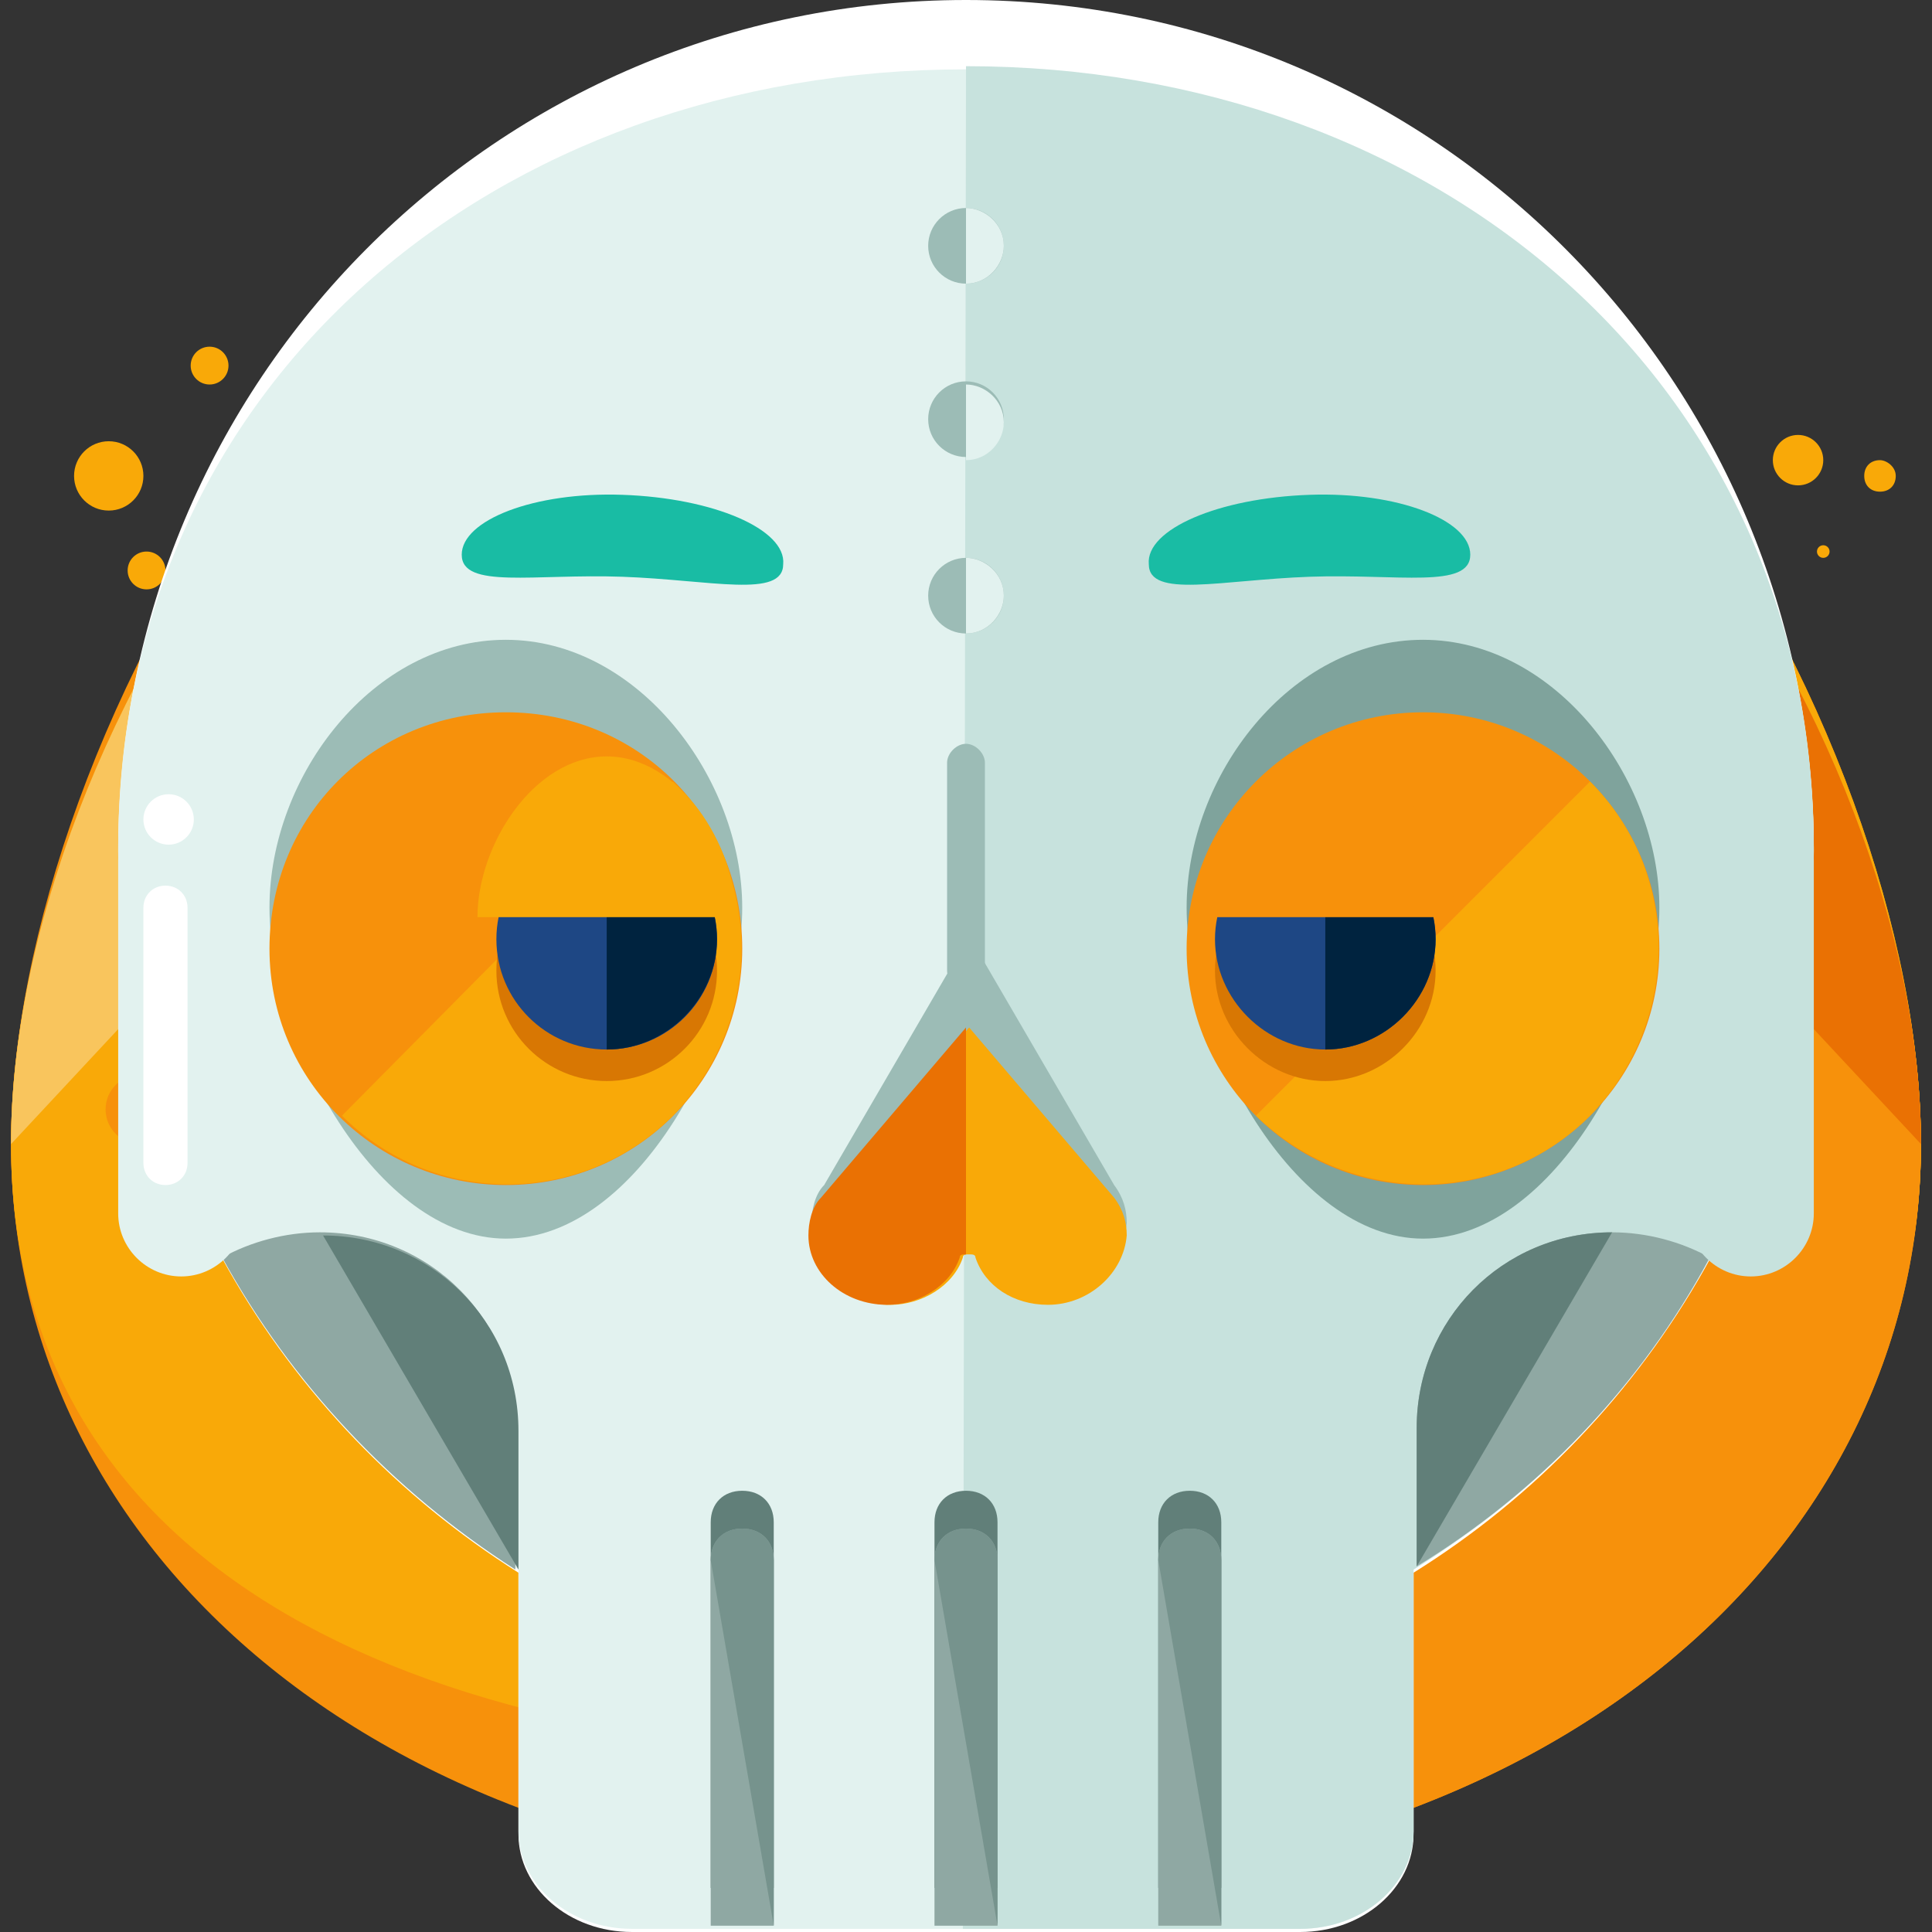 <?xml version="1.0" encoding="iso-8859-1"?>
<!-- Generator: Adobe Illustrator 19.0.0, SVG Export Plug-In . SVG Version: 6.00 Build 0)  -->
<svg version="1.1" id="Layer_1" xmlns="http://www.w3.org/2000/svg" xmlns:xlink="http://www.w3.org/1999/xlink" x="0px" y="0px"
	 viewBox="0 0 490.4 490.4" style="enable-background:new 0 0 490.4 490.4;" xml:space="preserve">
<rect x="0" y="0" width="490.4" height="490.4" fill="#333333" stroke="none"/>
<g>
	<path style="fill:#F7910B;" d="M487.6,290.4c0,104-95.2,188-242.4,188s-242.4-84-242.4-188s95.2-260,242.4-260
		S487.6,186.4,487.6,290.4z"/>
	<path style="fill:#F7910B;" d="M487.6,290.4c0,104-95.2,156-242.4,156s-242.4-52-242.4-156s95.2-276,242.4-276
		S487.6,186.4,487.6,290.4z"/>
</g>
<g>
	<path style="fill:#F9A908;" d="M245.2,14.4c147.2,0,242.4,172,242.4,276s-95.2,156-242.4,156"/>
	<path style="fill:#F9A908;" d="M487.6,290.4c0,104-95.2,156-242.4,156s-242.4-52-242.4-156s95.2-260,242.4-260
		S487.6,186.4,487.6,290.4z"/>
</g>
<path style="fill:#F9C55D;" d="M2.8,290.4c0-104,95.2-260,242.4-260"/>
<path style="fill:#F7910B;" d="M245.2,30.4c147.2,0,242.4,156,242.4,260s-95.2,188-242.4,188"/>
<path style="fill:#00233F;" d="M293.2,262.4c0,18.4-22.4,33.6-49.6,33.6S194,280.8,194,262.4s22.4-33.6,49.6-33.6
	S293.2,244,293.2,262.4z"/>
<path style="fill:#EA7103;" d="M245.2,30.4c147.2,0,242.4,156,242.4,260"/>
<g>
	<circle style="fill:#F7910B;" cx="71.6" cy="265.6" r="4.8"/>
	<circle style="fill:#F7910B;" cx="35.6" cy="281.6" r="8.8"/>
	<circle style="fill:#F7910B;" cx="59.6" cy="249.6" r="1.6"/>
	<circle style="fill:#F7910B;" cx="96.4" cy="264.8" r="1.6"/>
</g>
<g>
	<circle style="fill:#F9A908;" cx="410" cy="268.8" r="6.4"/>
	<circle style="fill:#F9A908;" cx="430" cy="280" r="1.6"/>
	<circle style="fill:#F9A908;" cx="387.6" cy="209.6" r="2.4"/>
	<circle style="fill:#F9A908;" cx="383.6" cy="302.4" r="10.4"/>
	<circle style="fill:#F9A908;" cx="441.2" cy="303.2" r="4.8"/>
</g>
<g>
	<circle style="fill:#F7910B;" cx="63.6" cy="298.4" r="4"/>
	<circle style="fill:#F7910B;" cx="70" cy="231.2" r="3.2"/>
</g>
<g>
	<circle style="fill:#F9A908;" cx="27.6" cy="120.8" r="8.8"/>
	<circle style="fill:#F9A908;" cx="53.2" cy="92.8" r="4.8"/>
	<circle style="fill:#F9A908;" cx="462.8" cy="140" r="1.6"/>
	<circle style="fill:#F9A908;" cx="456.4" cy="116.8" r="6.4"/>
	<path style="fill:#F9A908;" d="M481.2,120.8c0,2.4-1.6,4-4,4s-4-1.6-4-4s1.6-4,4-4C478.8,116.8,481.2,118.4,481.2,120.8z"/>
	<circle style="fill:#F9A908;" cx="37.2" cy="144.8" r="4.8"/>
</g>
<path style="fill:#F7910B;" d="M304.4,270.4c0,20.8-26.4,57.6-59.2,57.6S186,291.2,186,270.4"/>
<g>
	<circle style="fill:#D87703;" cx="154" cy="160.8" r="28"/>
	<path style="fill:#D87703;" d="M364.4,160.8c0,15.2-12.8,28-28,28s-28-12.8-28-28s12.8-28,28-28
		C352.4,132.8,364.4,145.6,364.4,160.8z"/>
</g>
<circle style="fill:#1E4784;" cx="154" cy="152.8" r="28"/>
<path style="fill:#00233F;" d="M154,124.8c15.2,0,28,12.8,28,28s-12.8,28-28,28"/>
<path style="fill:#1E4784;" d="M364.4,152.8c0,15.2-12.8,28-28,28s-28-12.8-28-28s12.8-28,28-28
	C352.4,124.8,364.4,137.6,364.4,152.8z"/>
<path style="fill:#00233F;" d="M336.4,124.8c15.2,0,28,12.8,28,28s-12,28-28,28"/>
<path style="fill:#F9A908;" d="M121.2,147.2c0-18.4,14.4-40.8,32.8-40.8s32.8,22.4,32.8,40.8"/>
<path style="fill:#F7910B;" d="M303.6,147.2c0-18.4,14.4-40.8,32.8-40.8c17.6,0,32.8,22.4,32.8,40.8"/>
<path style="fill:#F9C55D;" d="M211.6,199.2c0,9.6-28,5.6-62.4,5.6s-62.4,4.8-62.4-5.6s28-17.6,62.4-17.6
	C183.6,181.6,211.6,189.6,211.6,199.2z"/>
<path style="fill:#F9A908;" d="M403.6,199.2c0,9.6-28,5.6-62.4,5.6s-62.4,4.8-62.4-5.6s28-17.6,62.4-17.6S403.6,189.6,403.6,199.2z"
	/>
<g>
	<path style="fill:#19BCA4;" d="M198.8,122.4c0,8.8-18.4,4-40.8,3.2s-40.8,3.2-40.8-5.6s18.4-16,40.8-15.2
		C181.2,105.6,199.6,113.6,198.8,122.4z"/>
	<path style="fill:#19BCA4;" d="M291.6,122.4c0,8.8,18.4,4,40.8,3.2s40.8,3.2,40.8-5.6s-18.4-16-40.8-15.2
		C309.2,105.6,290.8,113.6,291.6,122.4z"/>
</g>
<path style="fill:#FFFFFF;" d="M460.4,216c0-119.2-96-216-215.2-216S30,96.8,30,216c0,77.6,40.8,144.8,101.6,183.2v66.4
	c0,13.6,12.8,24.8,28.8,24.8H330c16,0,28.8-11.2,28.8-24.8v-66.4C420.4,360.8,460.4,292.8,460.4,216z"/>
<path style="fill:#E2F2EF;" d="M460.4,216c0-119.2-96-198.4-215.2-198.4S30,96.8,30,215.2c0,77.6,40.8,144.8,101.6,183.2v66.4
	c0,13.6,12.8,24.8,28.8,24.8H330c16,0,28.8-11.2,28.8-24.8v-66.4C420.4,360.8,460.4,292.8,460.4,216z"/>
<path style="fill:#C7E2DD;" d="M244.4,489.6H330c16,0,28.8-11.2,28.8-24.8v-66.4c60.8-38.4,101.6-105.6,101.6-183.2
	c0-118.4-96-198.4-215.2-198.4"/>
<g>
	<path style="fill:#617F79;" d="M196.4,480v-93.6c0-4.8-3.2-8-8-8s-8,3.2-8,8v92.8h16V480z"/>
	<path style="fill:#617F79;" d="M253.2,480v-93.6c0-4.8-3.2-8-8-8s-8,3.2-8,8v92.8h16V480z"/>
	<path style="fill:#617F79;" d="M310,480v-93.6c0-4.8-3.2-8-8-8s-8,3.2-8,8v92.8h16V480z"/>
</g>
<path style="fill:#9CBCB6;" d="M188.4,230.4c0,32.8-26.4,84-60,84c-32.8,0-60-50.4-60-84s26.4-68,60-68S188.4,197.6,188.4,230.4z"/>
<path style="fill:#7FA39C;" d="M421.2,230.4c0,32.8-26.4,84-60,84c-32.8,0-60-50.4-60-84s26.4-68,60-68S421.2,197.6,421.2,230.4z"/>
<path style="fill:#F7910B;" d="M188.4,240.8c0,32.8-26.4,60-60,60c-32.8,0-60-26.4-60-60s26.4-60,60-60S188.4,207.2,188.4,240.8z"/>
<path style="fill:#F9A908;" d="M170.8,198.4c23.2,23.2,23.2,60.8,0,84.8c-23.2,23.2-60.8,23.2-84,0"/>
<circle style="fill:#F7910B;" cx="361.2" cy="240.8" r="60"/>
<path style="fill:#F9A908;" d="M403.6,198.4c23.2,23.2,23.2,60.8,0,84.8c-23.2,23.2-60.8,23.2-84.8,0"/>
<path style="fill:#8FA8A3;" d="M81.2,312.8c-8.8,0-17.6,2.4-24.8,6.4c17.6,32,43.2,59.2,74.4,79.2v-35.2
	C131.6,335.2,109.2,312.8,81.2,312.8z"/>
<path style="fill:#617F79;" d="M131.6,398.4v-35.2c0-28-22.4-49.6-49.6-49.6"/>
<path style="fill:#8FA8A3;" d="M434,319.2c-7.2-4-16-6.4-24.8-6.4c-28,0-49.6,22.4-49.6,49.6v35.2C390,379.2,416.4,352,434,319.2z"
	/>
<path style="fill:#617F79;" d="M409.2,312.8c-28,0-49.6,22.4-49.6,49.6v35.2"/>
<path style="fill:#E2F2EF;" d="M62,308c0,8.8-7.2,16-16,16l0,0c-8.8,0-16-7.2-16-16v-89.6c0-8.8,7.2-16,16-16l0,0
	c8.8,0,16,7.2,16,16V308z"/>
<path style="fill:#C7E2DD;" d="M460.4,308c0,8.8-7.2,16-16,16l0,0c-8.8,0-16-7.2-16-16v-89.6c0-8.8,7.2-16,16-16l0,0
	c8.8,0,16,7.2,16,16V308z"/>
<path style="fill:#9CBCB6;" d="M266,328c-8.8,0-16-4.8-18.4-12c0-0.8-0.8-0.8-1.6-0.8c-0.8,0-1.6,0-1.6,0.8
	c-2.4,7.2-10.4,12-18.4,12c-11.2,0-20-8-20-17.6c0-3.2,0.8-7.2,3.2-9.6l0,0l0,0l36.8-63.2l36.8,63.2l0,0l0,0
	c2.4,3.2,3.2,6.4,3.2,9.6C285.2,320,276.4,328,266,328z"/>
<path style="fill:#F9A908;" d="M266,331.2c-8.8,0-16-4.8-18.4-12c0-0.8-0.8-0.8-1.6-0.8c-0.8,0-1.6,0-1.6,0.8
	c-2.4,7.2-10.4,12-18.4,12c-11.2,0-20-8-20-17.6c0-3.2,0.8-7.2,3.2-9.6l0,0l0,0l36.8-43.2l36.8,43.2l0,0l0,0
	c2.4,3.2,3.2,6.4,3.2,9.6C285.2,323.2,276.4,331.2,266,331.2z"/>
<path style="fill:#EA7103;" d="M245.2,318.4c-0.8,0-1.6,0-1.6,0.8c-2.4,7.2-10.4,12-18.4,12c-11.2,0-20-8-20-17.6
	c0-3.2,0.8-7.2,3.2-9.6l0,0l0,0l36.8-43.2"/>
<path style="fill:#9CBCB6;" d="M250,246.4c0,2.4-2.4,4.8-4.8,4.8l0,0c-2.4,0-4.8-2.4-4.8-4.8v-52.8c0-2.4,2.4-4.8,4.8-4.8l0,0
	c2.4,0,4.8,2.4,4.8,4.8V246.4z"/>
<g>
	<path style="fill:#FFFFFF;" d="M47.6,295.2c0,3.2-2.4,5.6-5.6,5.6l0,0c-3.2,0-5.6-2.4-5.6-5.6v-64.8c0-3.2,2.4-5.6,5.6-5.6l0,0
		c3.2,0,5.6,2.4,5.6,5.6V295.2z"/>
	<circle style="fill:#FFFFFF;" cx="42.8" cy="208" r="6.4"/>
</g>
<circle style="fill:#9CBCB6;" cx="245.2" cy="62.4" r="9.6"/>
<path style="fill:#E2F2EF;" d="M245.2,52.8c4.8,0,9.6,4,9.6,9.6c0,4.8-4,9.6-9.6,9.6"/>
<circle style="fill:#9CBCB6;" cx="245.2" cy="106.4" r="9.6"/>
<path style="fill:#E2F2EF;" d="M245.2,97.6c4.8,0,9.6,4,9.6,9.6c0,4.8-4,9.6-9.6,9.6"/>
<circle style="fill:#9CBCB6;" cx="245.2" cy="151.2" r="9.6"/>
<path style="fill:#E2F2EF;" d="M245.2,141.6c4.8,0,9.6,4,9.6,9.6c0,4.8-4,9.6-9.6,9.6"/>
<path style="fill:#8FA8A3;" d="M196.4,488.8V396c0-4.8-3.2-8-8-8s-8,3.2-8,8v92.8H196.4z"/>
<path style="fill:#76938D;" d="M196.4,488.8V396c0-4.8-3.2-8-8-8s-8,3.2-8,8"/>
<path style="fill:#8FA8A3;" d="M253.2,488.8V396c0-4.8-3.2-8-8-8s-8,3.2-8,8v92.8H253.2z"/>
<path style="fill:#76938D;" d="M253.2,488.8V396c0-4.8-3.2-8-8-8s-8,3.2-8,8"/>
<path style="fill:#8FA8A3;" d="M310,488.8V396c0-4.8-3.2-8-8-8s-8,3.2-8,8v92.8H310z"/>
<path style="fill:#76938D;" d="M310,488.8V396c0-4.8-3.2-8-8-8s-8,3.2-8,8"/>
<g>
	<circle style="fill:#D87703;" cx="154" cy="246.4" r="28"/>
	<path style="fill:#D87703;" d="M364.4,246.4c0,15.2-12.8,28-28,28s-28-12.8-28-28s12.8-28,28-28
		C352.4,218.4,364.4,231.2,364.4,246.4z"/>
</g>
<circle style="fill:#1E4784;" cx="154" cy="238.4" r="28"/>
<path style="fill:#00233F;" d="M154,210.4c15.2,0,28,12.8,28,28c0,15.2-12.8,28-28,28"/>
<path style="fill:#1E4784;" d="M364.4,238.4c0,15.2-12.8,28-28,28s-28-12.8-28-28c0-15.2,12.8-28,28-28
	C352.4,210.4,364.4,223.2,364.4,238.4z"/>
<path style="fill:#00233F;" d="M336.4,210.4c15.2,0,28,12.8,28,28c0,15.2-12.8,28-28,28"/>
<path style="fill:#F9A908;" d="M121.2,232.8c0-18.4,14.4-40.8,32.8-40.8s32.8,22.4,32.8,40.8"/>
<path style="fill:#F7910B;" d="M303.6,232.8c0-18.4,14.4-40.8,32.8-40.8c17.6,0,32.8,22.4,32.8,40.8"/>
<g>
	<path style="fill:#19BCA4;" d="M198.8,143.2c0,8.8-18.4,4-40.8,3.2s-40.8,3.2-40.8-5.6s18.4-16,40.8-15.2
		C181.2,126.4,199.6,134.4,198.8,143.2z"/>
	<path style="fill:#19BCA4;" d="M291.6,143.2c0,8.8,18.4,4,40.8,3.2s40.8,3.2,40.8-5.6s-18.4-16-40.8-15.2
		C309.2,126.4,290.8,134.4,291.6,143.2z"/>
</g>
<g>
</g>
<g>
</g>
<g>
</g>
<g>
</g>
<g>
</g>
<g>
</g>
<g>
</g>
<g>
</g>
<g>
</g>
<g>
</g>
<g>
</g>
<g>
</g>
<g>
</g>
<g>
</g>
<g>
</g>
</svg>
